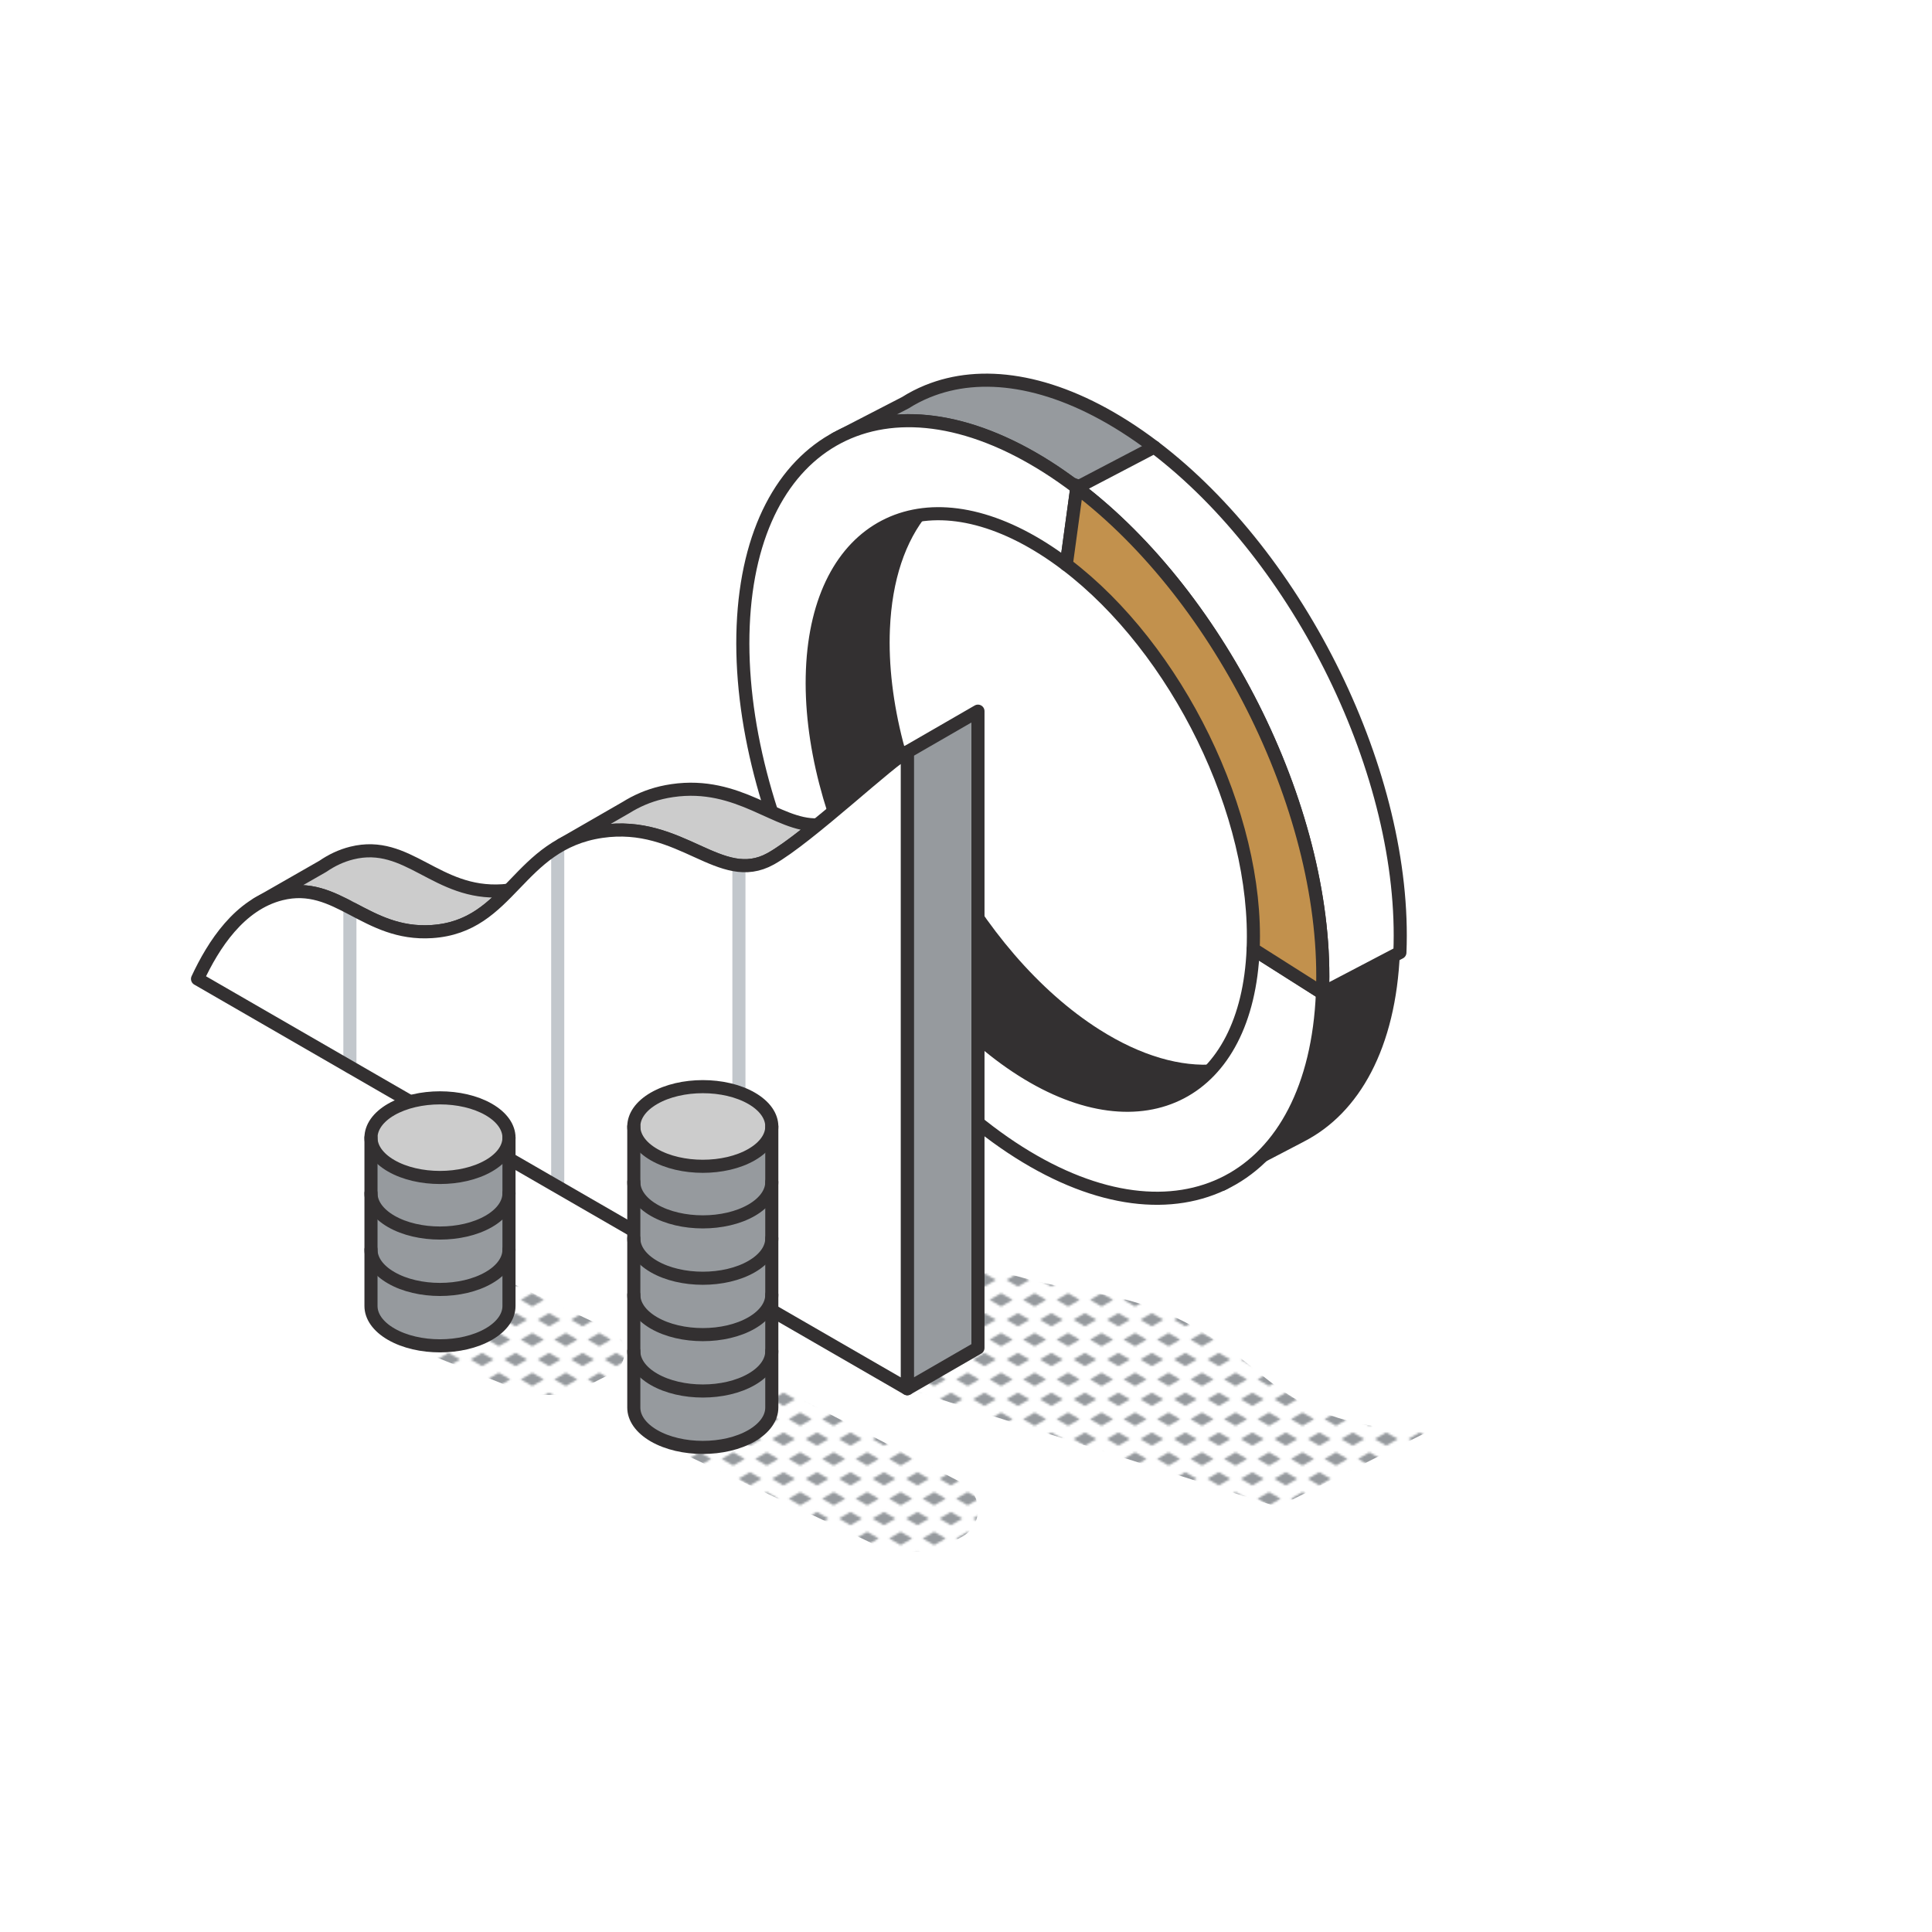 <?xml version="1.0" encoding="UTF-8"?><svg id="a" xmlns="http://www.w3.org/2000/svg" xmlns:xlink="http://www.w3.org/1999/xlink" viewBox="0 0 300 300"><defs><style>.d,.e,.f{fill:none;}.g{fill:url(#c);}.h{fill:url(#b);}.i,.j{fill:#969a9e;}.i,.k,.e,.l,.f,.m{stroke-linecap:round;stroke-linejoin:round;stroke-width:2.034px;}.i,.k,.e,.l,.m{stroke:#333031;}.n,.l{fill:#ccc;}.o{fill:#333031;}.p,.m{fill:#fff;}.k{fill:#c2914d;}.f{stroke:#c2c7cc;}</style><pattern id="b" x="0" y="0" width="16" height="19" patternTransform="translate(-5702.338 -3987.893) scale(.325)" patternUnits="userSpaceOnUse" viewBox="0 0 16 19"><rect class="d" x="0" y="0" width="16" height="19"/><polygon class="j" points="16 22.176 10.5 19 16 15.825 21.5 19 16 22.176"/><polygon class="j" points="8 12.676 2.5 9.5 8 6.325 13.5 9.5 8 12.676"/><polygon class="j" points="0 22.176 -5.5 19 0 15.825 5.5 19 0 22.176"/><polygon class="j" points="16 3.176 10.5 0 16 -3.175 21.5 0 16 3.176"/><polygon class="j" points="0 3.176 -5.5 0 0 -3.175 5.5 0 0 3.176"/></pattern><pattern id="c" patternTransform="translate(-6147.062 -5491.262) scale(.13)" xlink:href="#b"/></defs><path class="h" d="M62.14,208.525l17.747,7.078c3.744,1.493,7.95,1.297,11.539-.539l3.52-1.801c2.76-1.412,2.702-5.377-.098-6.708l-21.469-10.204-11.239,12.173Z"/><path class="h" d="M101.695,223.646l33.606,15.944c4.024,1.909,8.709,1.825,12.661-.227l1.324-.687c3.427-1.779,3.429-6.682.003-8.464l-35.917-18.681-11.677,12.115Z"/><path class="h" d="M140.885,215.64l57.514,18.353,24.692-12.368c-3.941.395-9.934.474-16.452-1.839-9.169-3.254-12.08-8.653-21.161-13.71-8.232-4.584-14.685-5.073-21.311-6.408-10.914-2.199-26.707-7.583-46.937-21.965,9.772,11.105,13.882,26.833,23.654,37.938Z"/><path class="g" d="M263.745,191.828c13.297-7.51,2.03-21.728-25.165-31.755-27.195-10.027-60.019-12.068-73.316-4.557-1.387.784-2.491,1.644-3.354,2.561-1.783.578-3.394,1.251-4.782,2.035-13.297,7.51-2.03,21.727,25.164,31.755,27.195,10.027,60.019,12.068,73.316,4.557,1.387-.784,2.492-1.644,3.354-2.561,1.784-.577,3.395-1.251,4.782-2.034ZM176.825,163.576c11.111-2.797,30.22-.865,46.474,5.129,16.254,5.993,24.409,14.113,20.751,19.659-11.111,2.797-30.22.864-46.475-5.129-16.254-5.993-24.408-14.113-20.75-19.658Z"/><path class="i" d="M162.576,72.493c1.275.809,2.531,1.686,3.775,2.601,2.498.895,5.082,2.157,7.724,3.832,1.193.756,2.367,1.576,3.522,2.452l1.635-11.957c-1.519-1.153-3.063-2.23-4.63-3.224-11.535-7.312-22.265-8.836-30.575-5.436l-.003-.006-.05.026c-1.184.488-2.32,1.07-3.4,1.755l-10.187,5.259c8.511-4.315,19.892-3.098,32.19,4.697Z"/><path class="o" d="M138.185,97.713c.319-7.701,2.436-13.746,5.845-17.874-10.151.856-17.265,9.516-17.871,24.169-.925,22.354,13.643,50.185,32.539,62.163,12.386,7.852,23.557,6.942,30.045-.912-5.335.45-11.509-1.256-18.019-5.382-18.896-11.978-33.464-39.81-32.539-62.163Z"/><path class="o" d="M217.374,147.911l-10.76-6.821c-.197,4.758-1.086,8.878-2.536,12.31l1.27.805c-.598,14.449-6.017,24.453-14.316,29.031l11.46-5.979-.002-.005c8.622-4.428,14.272-14.565,14.884-29.343Z"/><path class="m" d="M189.745,183.888l.009.016.404-.211c-.136.067-.274.13-.412.195Z"/><path class="m" d="M129.943,68.025l-.173.089.005.008c.057-.031.111-.066.168-.097Z"/><path class="m" d="M179.233,69.422l-12.026,6.295h0c22.544,17.111,39.282,50.96,38.142,78.489h0s12.026-6.295,12.026-6.295c1.14-27.529-15.598-61.378-38.142-78.489Z"/><path class="m" d="M194.589,147.385c-.925,22.354-16.994,30.765-35.89,18.786-18.896-11.978-33.464-39.81-32.539-62.163.925-22.354,16.994-30.765,35.89-18.787,1.193.756,2.367,1.576,3.522,2.452l1.635-11.957c-1.519-1.153-3.063-2.23-4.63-3.224-24.838-15.745-45.96-4.689-47.177,24.694-1.216,29.383,17.934,65.967,42.772,81.712s45.961,4.689,47.177-24.694l-10.76-6.821Z"/><path class="k" d="M194.589,147.385l10.76,6.821c1.14-27.529-15.598-61.378-38.142-78.489l-1.635,11.957c17.15,13.017,29.884,38.768,29.017,59.711Z"/><path class="l" d="M43.637,138.8c8.776-2.195,13.091,6.533,23.422,5.855,5.616-.368,8.857-3.244,11.973-6.443-.329.041-.655.086-1.001.108-10.332.677-14.646-8.05-23.423-5.855-1.643.411-3.129,1.13-4.475,2.056l-9.733,5.57c1.006-.557,2.081-1.002,3.237-1.291Z"/><path class="l" d="M93.409,129.102c12.407-1.819,18.414,8.605,26.265,4.25,1.86-1.032,4.478-3.02,7.249-5.271-6.253.217-12.155-6.836-22.542-5.313-2.301.337-4.221,1.014-5.899,1.896l-.006-.003-.106.061c-.386.206-.763.42-1.125.648l-10.102,5.819h0c1.762-.978,3.799-1.725,6.267-2.087Z"/><path class="m" d="M40.091,140.269l-.174.1.007.005c.056-.034.11-.071.167-.104Z"/><polygon class="i" points="140.885 116.764 140.885 215.64 151.857 209.306 151.857 110.43 140.885 116.764"/><path class="p" d="M140.885,116.764v98.876l-110.213-63.632c2.46-5.281,6.513-11.595,12.965-13.208,8.776-2.195,13.091,6.533,23.422,5.855,12.295-.806,13.206-13.626,26.349-15.554,12.407-1.819,18.414,8.605,26.265,4.25,5.822-3.23,19.067-15.816,21.212-16.588Z"/><line class="f" x1="54.332" y1="140.92" x2="54.332" y2="165.669"/><line class="f" x1="86.602" y1="131.723" x2="86.602" y2="184.158"/><line class="f" x1="114.739" y1="134.425" x2="114.739" y2="200.545"/><path class="e" d="M140.885,116.764v98.876l-110.213-63.632c2.46-5.281,6.513-11.595,12.965-13.208,8.776-2.195,13.091,6.533,23.422,5.855,12.295-.806,13.206-13.626,26.349-15.554,12.407-1.819,18.414,8.605,26.265,4.25,5.822-3.23,19.067-15.816,21.212-16.588Z"/><path class="j" d="M119.846,209.81v8.754c0,1.588-1.048,3.164-3.139,4.38-4.182,2.413-10.963,2.413-15.15,0-2.091-1.216-3.139-2.792-3.139-4.38v-8.754c0,1.582,1.048,3.17,3.139,4.374,4.188,2.413,10.969,2.413,15.15,0,2.091-1.204,3.139-2.792,3.139-4.374Z"/><path class="j" d="M119.846,201.056v8.754c0,1.582-1.048,3.17-3.139,4.374-4.182,2.413-10.963,2.413-15.15,0-2.091-1.204-3.139-2.792-3.139-4.374v-8.754c0,1.582,1.048,3.164,3.139,4.374,4.188,2.413,10.969,2.413,15.15,0,2.091-1.21,3.139-2.792,3.139-4.374Z"/><path class="j" d="M119.846,192.302v8.754c0,1.582-1.048,3.164-3.139,4.374-4.182,2.413-10.963,2.413-15.15,0-2.091-1.21-3.139-2.792-3.139-4.374v-8.754c0,1.588,1.048,3.164,3.139,4.374,4.188,2.413,10.969,2.413,15.15,0,2.091-1.21,3.139-2.786,3.139-4.374Z"/><path class="j" d="M119.846,183.548v8.754c0,1.588-1.048,3.164-3.139,4.374-4.182,2.413-10.963,2.413-15.15,0-2.091-1.21-3.139-2.786-3.139-4.374v-8.754c0,1.576,1.048,3.164,3.139,4.374,4.188,2.413,10.969,2.413,15.15,0,2.091-1.21,3.139-2.798,3.139-4.374Z"/><path class="j" d="M119.846,174.918v8.63c0,1.576-1.048,3.164-3.139,4.374-4.182,2.413-10.963,2.413-15.15,0-2.091-1.21-3.139-2.798-3.139-4.374v-8.63c0,1.582,1.048,3.164,3.139,4.374,4.188,2.413,10.969,2.413,15.15,0,2.091-1.21,3.139-2.792,3.139-4.374Z"/><path class="n" d="M116.706,170.544c2.091,1.21,3.139,2.792,3.139,4.374s-1.048,3.164-3.139,4.374c-4.182,2.413-10.963,2.413-15.15,0-2.091-1.21-3.139-2.792-3.139-4.374s1.048-3.164,3.139-4.374c4.188-2.413,10.969-2.413,15.15,0Z"/><path class="e" d="M119.846,174.918c0,1.582-1.048,3.164-3.139,4.374-4.182,2.413-10.963,2.413-15.15,0-2.091-1.21-3.139-2.792-3.139-4.374s1.048-3.164,3.139-4.374c4.188-2.413,10.969-2.413,15.15,0,2.091,1.21,3.139,2.792,3.139,4.374Z"/><path class="e" d="M98.417,174.918v43.646c0,1.588,1.048,3.164,3.139,4.38,4.188,2.413,10.969,2.413,15.15,0,2.091-1.216,3.139-2.792,3.139-4.38v-43.646"/><path class="e" d="M119.846,183.548c0,1.576-1.048,3.164-3.139,4.374-4.182,2.413-10.963,2.413-15.15,0-2.091-1.21-3.139-2.798-3.139-4.374"/><path class="e" d="M119.846,192.302c0,1.588-1.048,3.164-3.139,4.374-4.182,2.413-10.963,2.413-15.15,0-2.091-1.21-3.139-2.786-3.139-4.374"/><path class="e" d="M119.846,201.056c0,1.582-1.048,3.164-3.139,4.374-4.182,2.413-10.963,2.413-15.15,0-2.091-1.21-3.139-2.792-3.139-4.374"/><path class="e" d="M119.846,209.81c0,1.582-1.048,3.17-3.139,4.374-4.182,2.413-10.963,2.413-15.15,0-2.091-1.204-3.139-2.792-3.139-4.374"/><path class="j" d="M79.035,194.036v8.76c0,1.582-1.048,3.164-3.145,4.374-4.182,2.413-10.963,2.413-15.144,0-2.091-1.21-3.139-2.792-3.139-4.374v-8.76c0,1.588,1.048,3.17,3.139,4.374,4.182,2.42,10.963,2.42,15.144,0,2.097-1.204,3.145-2.786,3.145-4.374Z"/><path class="j" d="M79.035,185.282v8.754c0,1.588-1.048,3.17-3.145,4.374-4.182,2.42-10.963,2.42-15.144,0-2.091-1.204-3.139-2.786-3.139-4.374v-8.754c0,1.582,1.048,3.164,3.139,4.374,4.182,2.413,10.963,2.413,15.144,0,2.097-1.21,3.145-2.792,3.145-4.374Z"/><path class="j" d="M79.035,176.652v8.63c0,1.582-1.048,3.164-3.145,4.374-4.182,2.413-10.963,2.413-15.144,0-2.091-1.21-3.139-2.792-3.139-4.374v-8.63c0,1.588,1.048,3.164,3.139,4.374,4.182,2.413,10.963,2.413,15.144,0,2.097-1.21,3.145-2.786,3.145-4.374Z"/><path class="n" d="M75.889,172.279c2.097,1.21,3.145,2.798,3.145,4.374,0,1.588-1.048,3.164-3.145,4.374-4.182,2.413-10.963,2.413-15.144,0-2.091-1.21-3.139-2.786-3.139-4.374,0-1.576,1.048-3.164,3.139-4.374,4.182-2.407,10.963-2.407,15.144,0Z"/><path class="e" d="M79.035,176.652c0,1.588-1.048,3.164-3.145,4.374-4.182,2.413-10.963,2.413-15.144,0-2.091-1.21-3.139-2.786-3.139-4.374,0-1.576,1.048-3.164,3.139-4.374,4.182-2.407,10.963-2.407,15.144,0,2.097,1.21,3.145,2.798,3.145,4.374Z"/><path class="e" d="M79.035,185.282c0,1.582-1.048,3.164-3.145,4.374-4.182,2.413-10.963,2.413-15.144,0-2.091-1.21-3.139-2.792-3.139-4.374"/><path class="e" d="M79.035,194.036c0,1.588-1.048,3.17-3.145,4.374-4.182,2.42-10.963,2.42-15.144,0-2.091-1.204-3.139-2.786-3.139-4.374"/><path class="e" d="M79.035,176.652v26.144c0,1.582-1.048,3.164-3.145,4.374-4.182,2.413-10.963,2.413-15.144,0-2.091-1.21-3.139-2.792-3.139-4.374v-26.144"/></svg>